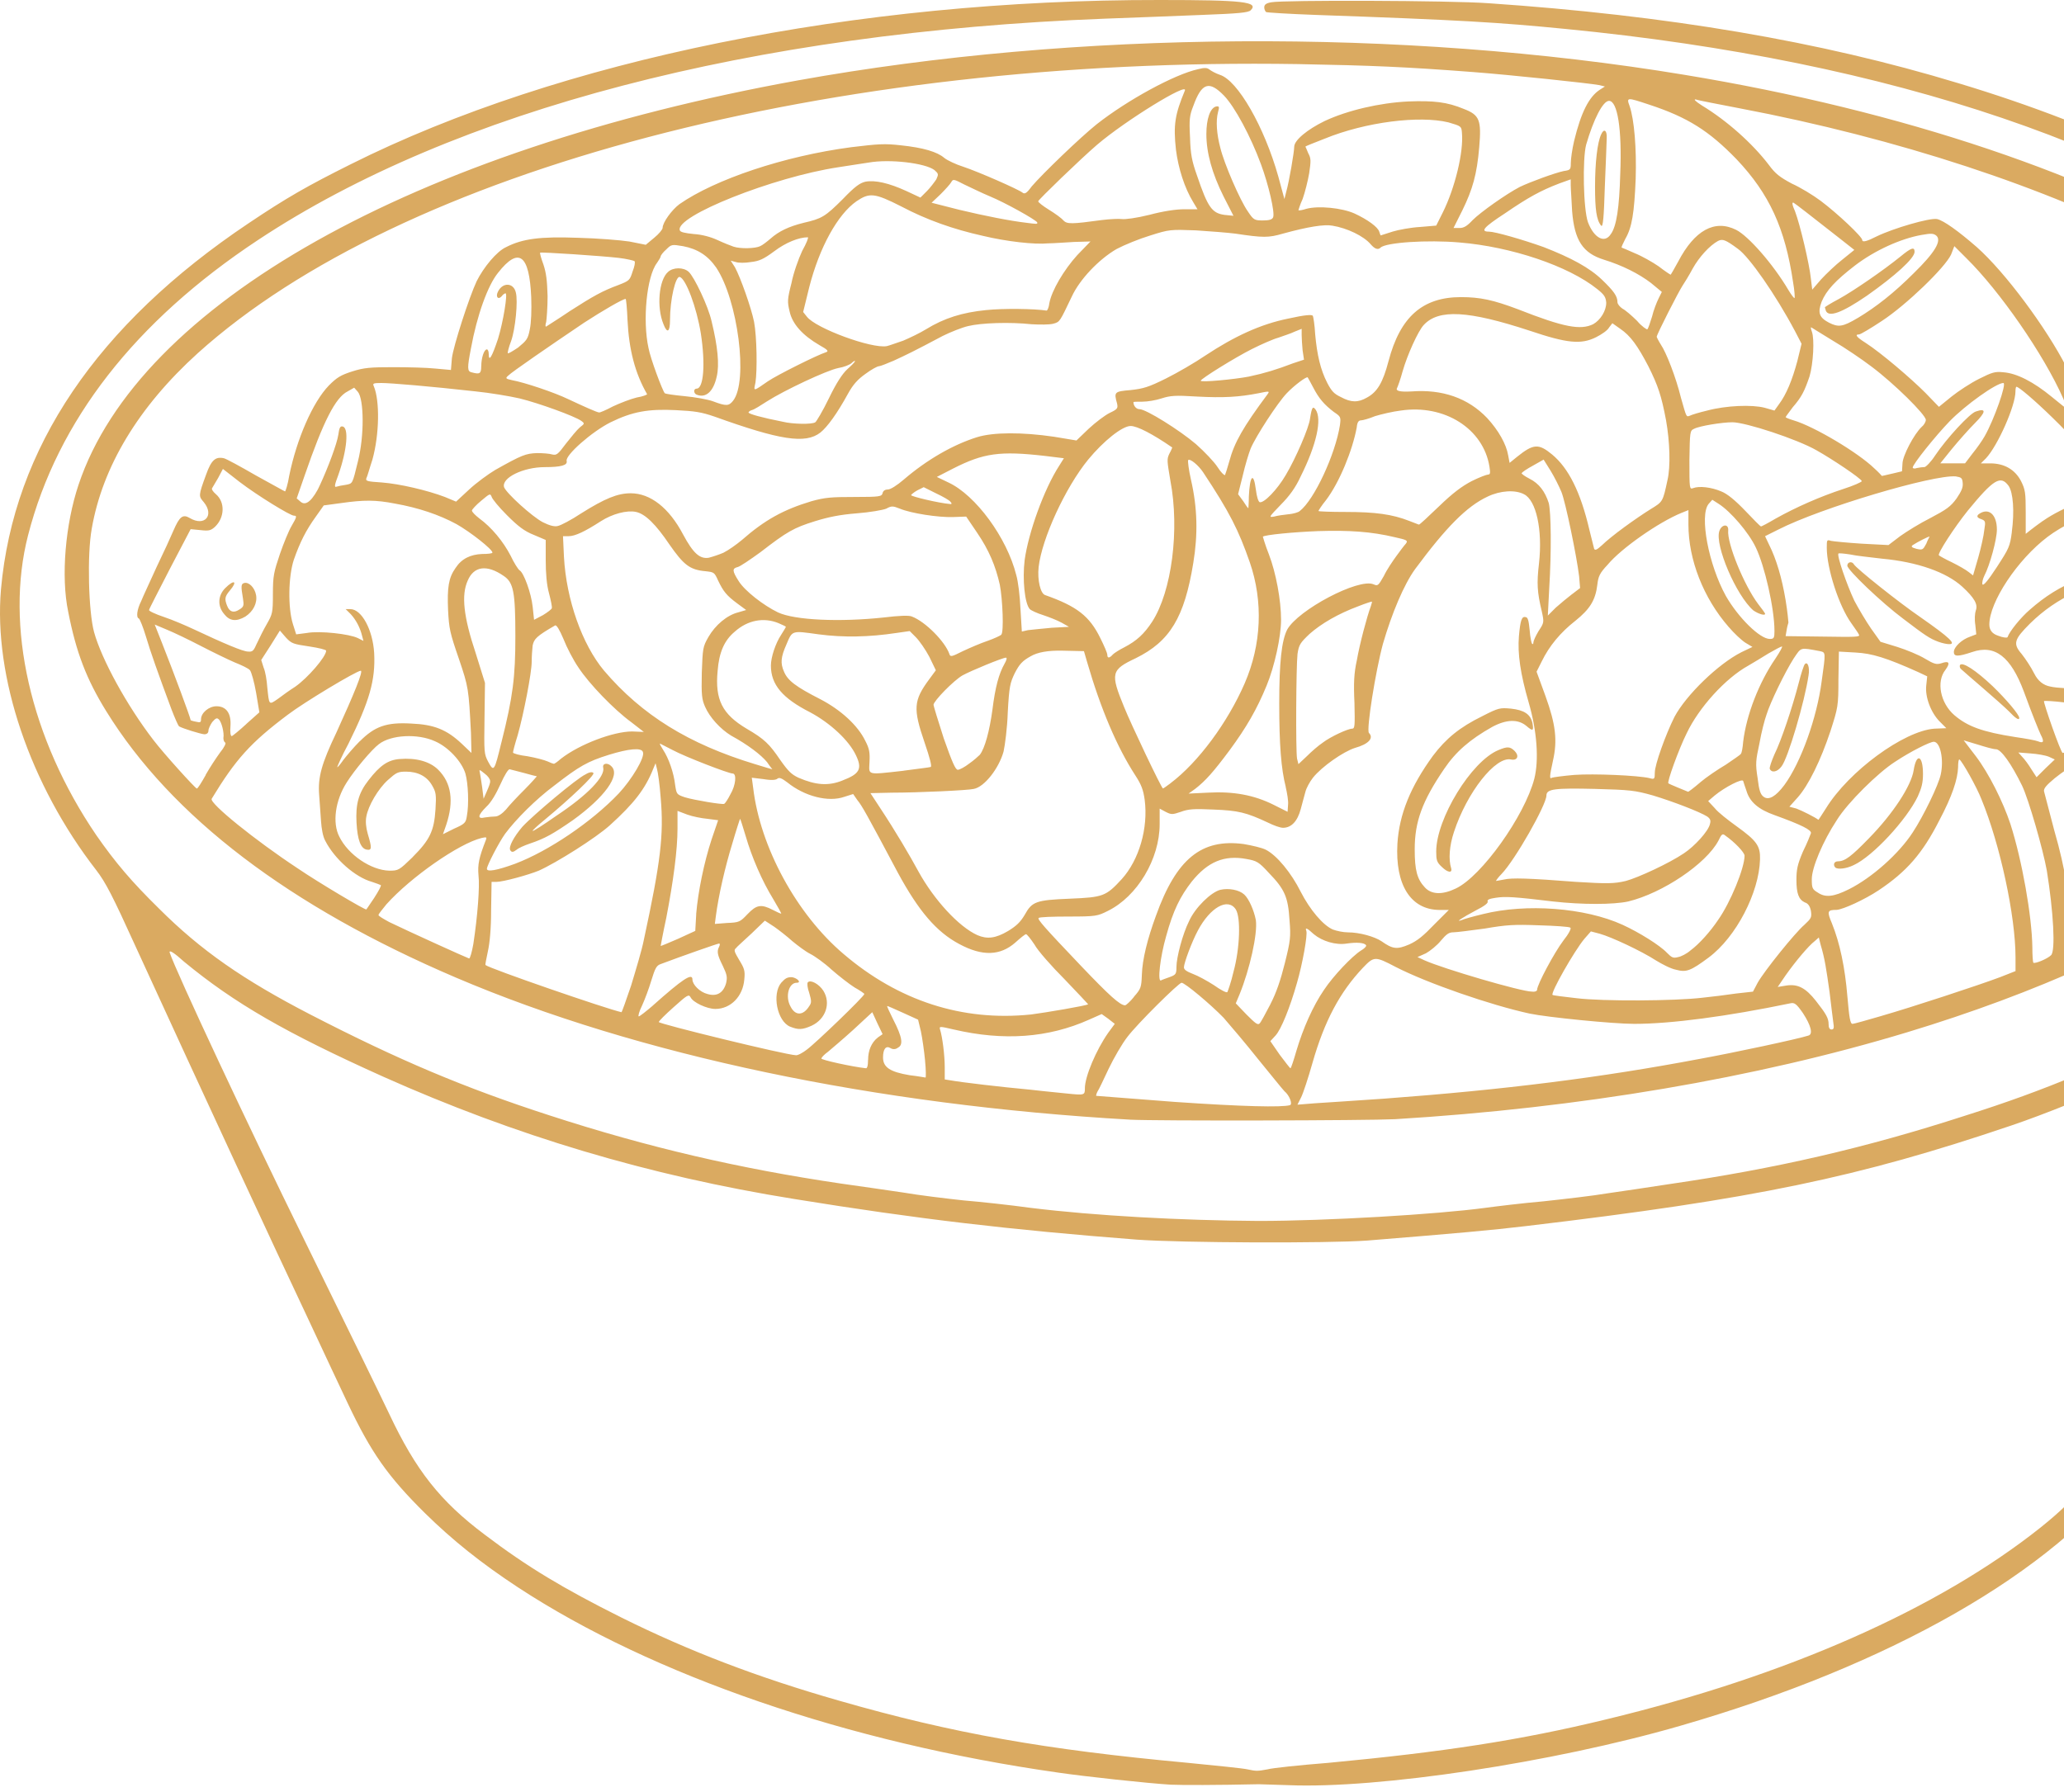 <svg width="296" height="257" viewBox="0 0 296 257" fill="none" xmlns="http://www.w3.org/2000/svg">
<path d="M168.045 256.007C164.63 255.807 155.382 254.801 151.763 254.265C121.612 249.979 93.538 240.328 74.245 227.666C68.952 224.182 64.866 220.899 60.979 217.08C55.55 211.719 53.206 208.304 49.922 201.401C49.051 199.592 46.371 193.832 43.89 188.539C39.668 179.627 29.35 157.386 19.436 135.743C16.152 128.509 15.149 126.564 13.807 124.822C4.292 112.563 -0.933 97.084 0.138 84.553C1.947 64.253 13.939 46.565 35.649 32.025C41.142 28.337 44.09 26.664 50.253 23.584C80.2 8.577 122.746 -0.068 166.363 0C178.291 0 180.567 0.268 179.361 1.474C179.026 1.81 177.687 1.942 172.259 2.146C168.64 2.281 162.344 2.549 158.39 2.681C107.871 4.622 65.193 15.747 36.987 34.437C19.368 46.093 8.243 60.366 4.025 76.779C0.673 89.778 4.36 105.924 13.807 119.793C16.555 123.747 18.9 126.491 22.787 130.31C28.819 136.342 34.914 140.56 44.493 145.517C57.224 152.084 66.603 156.035 78.799 159.99C93.003 164.611 106.069 167.627 120.605 169.772C123.086 170.108 127.105 170.711 129.449 171.047C131.794 171.45 135.681 171.917 138.157 172.185C140.57 172.385 144.924 172.856 147.804 173.256C157.052 174.394 169.379 175.065 180.499 175.133C190.214 175.133 206.025 174.194 212.995 173.256C214.469 173.056 218.288 172.584 221.372 172.317C224.456 171.981 228.542 171.514 230.483 171.178C232.361 170.911 236.447 170.308 239.463 169.84C254.67 167.627 267.469 164.679 281.742 160.058C293.601 156.307 302.11 152.688 315.24 145.989C321.739 142.705 323.948 141.431 327.835 138.755C333.127 135.004 335.672 132.927 339.694 128.705C348.339 119.725 354.702 108.069 356.915 97.012C357.786 92.857 357.985 90.177 357.854 85.084C357.718 80.462 357.586 79.655 356.847 76.843C354.634 68.335 350.348 59.958 344.316 52.52C341.835 49.436 336.143 43.744 332.724 40.928C308.673 21.431 271.351 8.7 224.451 4.146C214.868 3.207 209.512 2.872 188.609 2.137C184.858 2.001 181.706 1.801 181.574 1.733C181.438 1.598 181.307 1.33 181.307 1.062C181.307 0.659 181.574 0.459 182.313 0.327C183.923 -0.008 207.974 0.06 213.467 0.463C239.06 2.205 260.97 5.892 280.803 11.92C301.974 18.283 319.53 26.927 332.996 37.717C337.082 40.932 344.053 47.767 346.729 51.182C354.702 61.164 359.323 71.886 360.598 83.478C362.004 96.277 357.183 111.017 347.468 124.215C345.59 126.695 344.855 128.101 341.908 134.465C332.996 153.962 320.936 180.027 318.392 185.451C316.782 188.735 314.437 193.828 313.099 196.708C309.412 204.613 307.874 207.493 305.729 210.441C294.472 225.516 271.156 238.85 240.941 247.558C222.65 252.851 197.593 256.602 184.794 256.066C182.649 255.998 180.708 255.931 180.508 255.931C174.612 256.066 169.319 256.066 168.045 255.999V256.007ZM181.778 253.798C182.449 253.598 186.4 253.195 190.554 252.859C206.904 251.317 217.957 249.644 230.352 246.628C256.212 240.396 277.923 230.818 292.663 219.089C298.758 214.2 301.171 210.849 306.396 199.928C308.273 195.841 313.965 184.181 318.991 174.067C326.428 158.923 331.789 147.467 336.211 137.217C336.814 135.811 337.082 135.675 332.996 139.027C329.98 141.439 326.161 144.12 322.41 146.261C315.108 150.615 298.087 158.189 288.372 161.468C266.394 168.906 251.654 171.985 218.827 175.872C213.734 176.475 209.244 176.879 196.046 177.949C190.486 178.353 169.447 178.285 163.016 177.813C144.86 176.407 131.658 174.865 113.902 171.985C92.999 168.634 73.837 162.874 54.943 154.434C40.938 148.134 33.636 143.916 26.402 137.952C24.996 136.678 24.257 136.21 24.325 136.614C25.264 139.426 35.514 161.336 43.623 177.818C49.115 189.006 54.612 200.263 55.818 202.807C59.637 210.912 63.12 215.338 69.551 220.16C75.647 224.781 80.808 227.865 89.117 232.02C98.831 236.845 108.614 240.596 120.338 243.947C136.62 248.637 149.954 250.982 170.322 252.859C174.476 253.263 178.363 253.662 178.898 253.798C180.172 254.066 180.304 254.066 181.778 253.798ZM162.013 160.601C125.567 158.524 91.461 151.354 65.397 140.233C41.545 130.047 24.592 117.185 15.213 101.977C12.401 97.419 10.927 93.601 9.785 87.773C8.714 82.68 9.381 75.178 11.258 69.55C19.903 43.621 59.229 21.511 114.438 11.529C154.235 4.359 201.004 4.023 241.536 10.726C272.826 15.883 300.428 25.198 319.793 37.058C330.647 43.757 339.291 51.599 344.584 59.635C352.625 71.695 353.695 86.167 347.464 98.494C337.146 119.13 310.682 136.818 273.497 148.075C251.79 154.642 226.597 158.928 200.065 160.538C196.11 160.737 165.828 160.805 162.009 160.606L162.013 160.601ZM184.998 158.524C185.401 158.388 184.93 157.118 184.195 156.515C183.927 156.247 182.318 154.238 180.508 152.025C178.698 149.748 176.422 147.068 175.483 145.993C173.605 144.052 169.922 140.968 169.451 140.968C169.047 140.968 163.088 146.864 161.677 148.741C160.938 149.68 159.736 151.757 158.997 153.299C158.262 154.841 157.591 156.315 157.387 156.583C157.251 156.851 157.188 157.118 157.188 157.186C157.256 157.186 162.281 157.59 168.444 158.057C178.159 158.728 183.855 158.86 184.994 158.524H184.998ZM198.595 157.585C215.748 156.311 229.617 154.569 243.754 151.889C248.579 151.018 257.958 149.009 259.364 148.538C260.035 148.338 259.7 147.064 258.561 145.322C257.623 143.984 257.355 143.78 256.752 143.916C247.708 145.793 239.667 146.864 234.374 146.864C231.358 146.864 221.911 145.925 219.367 145.39C213.807 144.184 204.695 141.036 200.137 138.691C197.189 137.149 197.053 137.149 195.448 138.827C192.164 142.31 189.955 146.397 188.214 152.497C187.61 154.642 186.875 156.851 186.604 157.386L186.068 158.456L188.549 158.257C189.955 158.189 194.445 157.853 198.599 157.585H198.595ZM155.582 156.111C155.582 154.438 157.192 150.619 158.933 148.138L159.872 146.864L158.933 146.129L157.995 145.458L156.185 146.261C150.357 148.873 143.926 149.345 136.756 147.667C134.746 147.2 134.678 147.2 134.814 147.667C135.15 148.737 135.486 151.354 135.486 153.095V154.837L136.356 154.973C137.83 155.241 143.459 155.912 147.813 156.311C150.089 156.579 152.371 156.778 152.906 156.846C155.518 157.114 155.586 157.114 155.586 156.111H155.582ZM132.669 152.157C132.533 150.751 132.266 148.873 132.066 147.934L131.663 146.261L129.449 145.254C128.243 144.719 127.236 144.247 127.236 144.315C127.168 144.315 127.572 145.186 128.107 146.256C129.381 148.737 129.581 149.876 128.778 150.275C128.443 150.543 128.039 150.543 127.708 150.343C127.037 149.939 126.637 150.479 126.637 151.685C126.637 153.091 127.644 153.762 130.456 154.23C131.663 154.366 132.669 154.565 132.733 154.565C132.797 154.565 132.801 153.495 132.665 152.152L132.669 152.157ZM124.496 152.025C124.496 150.687 124.964 149.544 125.902 148.809L126.574 148.342L125.835 146.8L125.095 145.19L122.347 147.735C120.873 149.073 119.199 150.483 118.728 150.882C118.261 151.218 117.857 151.617 117.789 151.821C117.653 152.021 122.279 153.027 124.152 153.227C124.352 153.295 124.488 152.892 124.488 152.021L124.496 152.025ZM185.932 150.683C186.871 147.535 188.277 144.32 189.887 141.975C191.225 139.965 193.906 137.149 195.18 136.346C195.647 136.079 195.983 135.743 195.919 135.607C195.719 135.204 194.513 135.14 193.171 135.34C191.561 135.607 189.62 135.004 188.413 134.002C187.406 133.063 187.139 132.995 187.343 133.534C187.542 134.07 186.807 138.224 186.005 140.972C184.998 144.523 183.728 147.671 182.921 148.542L182.182 149.345L183.52 151.286C184.323 152.356 184.994 153.227 185.062 153.227C185.13 153.295 185.529 152.089 185.932 150.683ZM115.716 150.551C116.923 149.68 123.957 142.913 123.957 142.578C123.957 142.51 123.286 142.043 122.551 141.639C121.812 141.172 120.338 140.029 119.267 139.095C118.261 138.156 116.855 137.153 116.184 136.818C115.512 136.482 114.374 135.611 113.639 135.008C112.9 134.337 111.698 133.398 111.027 132.931L109.689 132.06L107.811 133.87C106.741 134.877 105.666 135.811 105.534 136.015C105.199 136.283 105.335 136.55 106.002 137.689C106.741 138.895 106.872 139.231 106.741 140.501C106.541 142.913 104.799 144.723 102.586 144.723C101.38 144.723 99.371 143.784 99.035 143.049C98.767 142.582 98.568 142.714 96.622 144.455C95.416 145.526 94.477 146.465 94.477 146.601C94.477 146.868 112.569 151.29 114.106 151.358C114.374 151.426 115.113 151.023 115.716 150.555V150.551ZM113.308 147.267C111.43 146.465 110.695 142.578 112.033 140.968C112.637 140.297 112.904 140.165 113.575 140.165C114.378 140.301 114.981 140.968 114.247 140.968C113.108 140.968 112.573 142.977 113.376 144.383C114.047 145.721 115.185 145.721 116.056 144.315C116.392 143.848 116.392 143.58 116.056 142.438C115.788 141.699 115.721 141.032 115.856 140.896C116.26 140.492 117.466 141.163 118.07 142.102C119.208 143.912 118.405 146.189 116.396 147.127C115.058 147.73 114.455 147.73 113.312 147.263L113.308 147.267ZM262.915 146.664C262.847 146.061 262.58 144.12 262.38 142.31C261.913 139.027 261.709 137.553 261.106 135.544L260.838 134.473L260.235 135.008C259.364 135.679 257.555 137.82 256.081 139.898L254.942 141.571L256.149 141.372C257.822 141.104 258.961 141.707 260.435 143.585C261.909 145.462 262.244 146.065 262.244 146.936C262.244 147.403 262.38 147.671 262.648 147.671C262.983 147.671 263.051 147.471 262.915 146.664ZM182.182 144.052C183.052 142.378 183.656 140.569 184.259 138.156C185.062 134.94 185.13 134.405 184.93 131.992C184.73 128.709 184.259 127.57 181.982 125.226C180.508 123.616 180.24 123.484 178.766 123.216C175.551 122.613 173.206 123.62 170.929 126.432C169.256 128.577 168.249 130.586 167.242 134.269C166.371 137.285 165.968 140.904 166.503 140.632C166.571 140.564 167.174 140.365 167.709 140.165C168.648 139.83 168.716 139.698 168.716 138.691C168.716 137.353 169.587 134.002 170.526 132.124C171.396 130.183 173.673 127.97 175.016 127.634C176.222 127.367 177.696 127.634 178.431 128.305C179.102 128.908 179.837 130.582 180.104 131.992C180.372 133.934 179.234 139.027 177.76 142.646L177.224 143.92L178.766 145.53C180.041 146.804 180.376 147.072 180.644 146.804C180.844 146.605 181.515 145.33 182.186 144.056L182.182 144.052ZM269.818 145.726C274.24 144.451 283.619 141.372 286.835 140.165L289.048 139.294V137.353C289.048 131.389 286.835 121.139 284.159 114.64C283.487 112.899 281.41 109.211 281.011 108.944C280.875 108.876 280.811 109.411 280.811 110.082C280.743 111.824 279.941 114.237 278.131 117.652C275.718 122.409 273.441 125.022 269.423 127.702C267.414 129.04 264.33 130.45 263.391 130.514C262.053 130.514 261.985 130.714 262.72 132.455C263.858 135.267 264.598 138.819 264.933 142.909C265.201 145.993 265.337 146.864 265.672 146.864C265.872 146.864 267.749 146.329 269.827 145.726H269.818ZM93.606 144.252C97.892 140.433 99.303 139.494 99.303 140.501C99.303 141.236 100.373 142.31 101.448 142.578C102.786 142.981 103.725 142.442 104.128 141.036C104.328 140.165 104.264 139.83 103.661 138.555C102.858 136.945 102.79 136.478 103.126 135.807C103.262 135.539 103.262 135.34 103.126 135.34C102.926 135.34 97.765 137.149 94.749 138.288C94.146 138.487 93.946 138.891 93.411 140.632C93.076 141.771 92.472 143.381 92.073 144.252C91.669 145.054 91.47 145.793 91.606 145.793C91.742 145.793 92.676 145.054 93.615 144.252H93.606ZM147.813 145.526C149.89 145.258 155.854 144.252 156.053 144.052C156.053 144.052 154.579 142.442 152.702 140.501C150.824 138.623 148.815 136.346 148.348 135.476C147.813 134.673 147.277 134.002 147.141 134.002C147.006 134.002 146.339 134.537 145.6 135.208C143.454 137.085 140.91 137.217 137.558 135.408C134.275 133.666 131.73 130.65 128.782 125.221C124.293 116.781 123.621 115.575 122.955 114.768L122.351 113.897L121.077 114.3C118.8 115.103 115.381 114.232 112.904 112.223C112.101 111.62 111.766 111.488 111.498 111.688C111.299 111.888 110.627 111.955 109.489 111.756L107.815 111.556L108.015 113.03C109.022 121.539 114.247 131.122 120.945 136.814C128.85 143.58 138.03 146.528 147.813 145.522V145.526ZM90.527 141.304C91.198 139.09 92.069 136.21 92.336 134.804C94.749 123.616 95.216 119.729 94.749 114.436C94.613 112.559 94.346 110.685 94.214 110.282L94.014 109.479L93.679 110.282C92.54 113.162 90.93 115.239 87.447 118.391C85.438 120.2 79.81 123.752 77.265 124.89C75.791 125.493 72.172 126.5 71.169 126.5H70.498L70.43 130.586C70.43 133.267 70.231 135.276 69.963 136.482C69.763 137.489 69.56 138.36 69.628 138.424C70.095 138.891 86.98 144.723 89.125 145.19C89.193 145.19 89.796 143.449 90.531 141.304H90.527ZM162.616 142.977C163.623 141.839 163.687 141.639 163.755 139.83C163.823 137.616 164.557 134.673 165.764 131.389C168.712 123.148 172.331 120.268 178.359 121.071C179.565 121.271 180.971 121.607 181.506 121.874C183.116 122.677 185.193 125.226 186.531 127.906C187.869 130.518 189.747 132.732 191.153 133.335C191.688 133.534 192.627 133.738 193.298 133.738C194.972 133.738 197.117 134.341 198.124 135.013C199.734 136.151 200.337 136.219 202.078 135.48C203.285 134.945 204.156 134.206 205.697 132.6L207.775 130.523H206.369C202.282 130.455 200.069 126.904 200.405 121.008C200.672 116.785 202.282 112.835 205.498 108.413C207.375 105.932 209.317 104.326 212.6 102.716C214.945 101.51 215.145 101.51 216.687 101.646C218.564 101.846 219.499 102.449 219.77 103.723C219.97 104.862 219.838 104.93 218.9 104.127C217.693 103.12 216.02 103.188 214.01 104.263C210.795 106.072 208.786 107.814 207.108 110.295C203.96 114.916 202.885 117.864 202.885 121.819C202.885 124.835 203.221 126.105 204.359 127.311C205.298 128.318 206.84 128.382 208.781 127.447C212.468 125.706 218.632 117.061 220.038 111.701C220.709 109.02 220.442 104.934 219.235 100.78C218.029 96.625 217.625 93.745 217.829 91.264C218.029 88.988 218.233 88.384 218.768 88.516C219.104 88.516 219.235 88.983 219.371 90.394C219.439 91.4 219.639 92.271 219.707 92.335C219.843 92.471 219.906 92.335 219.906 92.135C219.906 91.936 220.242 91.197 220.645 90.525C221.448 89.319 221.448 89.251 221.113 87.713C220.442 84.901 220.374 83.695 220.709 80.811C221.244 75.985 220.306 71.767 218.564 70.896C217.29 70.225 215.149 70.361 213.339 71.232C210.323 72.638 207.375 75.654 202.953 81.618C201.343 83.831 199.602 87.981 198.332 92.339C197.261 96.294 195.919 104.734 196.323 105.138C197.057 105.877 196.255 106.748 194.313 107.283C192.64 107.818 189.556 109.963 188.281 111.569C187.814 112.172 187.343 113.043 187.211 113.578C187.075 114.113 186.744 115.252 186.54 116.059C186.073 117.8 185.202 118.739 183.995 118.739C183.592 118.739 182.657 118.404 181.85 118C178.703 116.526 177.564 116.259 174.013 116.123C171.201 115.987 170.394 116.055 169.324 116.458C168.117 116.862 167.985 116.862 167.178 116.458L166.308 115.991V118.204C166.308 123.229 163.092 128.59 158.87 130.667C157.396 131.402 157.196 131.47 153.241 131.47C150.965 131.47 149.087 131.538 148.955 131.67C148.756 131.869 149.694 132.944 154.987 138.504C159.074 142.79 160.616 144.201 161.35 144.201C161.486 144.201 162.09 143.665 162.625 142.994L162.616 142.977ZM206.772 124.351C206.037 123.679 205.969 123.344 205.969 122.137C205.969 117.448 210.994 109.207 214.881 107.597C216.156 107.062 216.555 107.062 217.226 107.733C217.897 108.404 217.63 109.139 216.691 108.94C214.478 108.472 210.391 113.629 208.518 119.325C207.847 121.335 207.715 123.28 208.114 124.55C208.314 125.285 207.579 125.153 206.776 124.351H206.772ZM244.157 143.113C245.495 142.977 247.64 142.71 248.983 142.51L251.395 142.242L252.066 140.968C253.005 139.294 257.427 133.798 258.765 132.659C259.772 131.72 259.836 131.589 259.704 130.65C259.568 129.979 259.3 129.58 258.833 129.444C257.962 129.04 257.627 128.169 257.627 126.228C257.627 124.754 257.763 124.015 258.566 122.142C259.169 120.935 259.636 119.729 259.704 119.529C259.84 119.062 258.366 118.323 254.479 116.917C252.202 116.114 250.928 115.039 250.461 113.434C250.261 112.898 250.057 112.227 249.994 112.028C249.858 111.624 247.381 112.899 245.907 114.105L244.968 114.908L245.907 115.914C246.374 116.518 247.848 117.656 249.055 118.527C251.935 120.604 252.47 121.339 252.406 123.284C252.27 128.042 248.991 134.405 245.036 137.353C242.424 139.294 241.821 139.498 240.347 139.095C239.608 138.959 238.338 138.292 237.467 137.757C235.39 136.414 231.104 134.405 229.426 133.938L228.151 133.602L227.213 134.673C225.807 136.346 222.323 142.446 222.655 142.714C222.723 142.782 224.265 142.981 226.07 143.181C229.889 143.648 240.207 143.585 244.161 143.113H244.157ZM176.889 139.426C177.828 136.011 177.959 131.589 177.224 130.446C176.086 128.705 173.537 130.179 171.796 133.462C170.925 135.072 169.787 138.152 169.787 138.755C169.787 139.09 170.19 139.358 171.061 139.694C171.8 139.961 173.138 140.7 174.077 141.304C175.016 141.975 175.886 142.442 176.018 142.31C176.086 142.174 176.553 140.904 176.889 139.43V139.426ZM220.437 141.975C220.437 141.24 222.918 136.614 224.188 134.94C224.991 133.934 225.395 133.131 225.195 133.063C225.059 132.927 223.05 132.795 220.705 132.727C217.154 132.591 216.015 132.659 212.931 133.194C210.922 133.462 208.913 133.73 208.442 133.73C207.77 133.73 207.435 133.997 206.632 134.936C206.097 135.607 205.09 136.41 204.487 136.746L203.28 137.281L204.287 137.748C206.968 138.955 218.156 142.238 219.698 142.238C220.102 142.306 220.437 142.17 220.437 141.97V141.975ZM294.141 137.018C294.812 136.414 294.477 130.718 293.538 124.89C293.003 121.874 290.925 114.64 289.987 112.695C288.445 109.547 286.971 107.47 286.236 107.47C285.832 107.47 284.694 107.134 283.623 106.799L281.614 106.195L283.356 108.472C285.233 110.953 287.243 114.971 288.313 118.187C289.987 123.412 291.397 131.385 291.461 135.875C291.461 137.013 291.529 137.952 291.597 138.088C291.796 138.288 293.606 137.553 294.141 137.018ZM67.882 135.408C68.485 131.453 68.82 127.167 68.621 125.557C68.485 124.015 68.689 123.013 69.691 120.464C69.827 120.06 69.759 120.06 69.088 120.196C65.805 120.999 58.906 125.825 55.419 129.711C54.816 130.45 54.28 131.117 54.28 131.253C54.28 131.389 54.951 131.788 55.822 132.26C58.571 133.598 67.011 137.421 67.278 137.485C67.415 137.485 67.682 136.546 67.882 135.408ZM242.415 136.346C243.69 135.408 245.295 133.598 246.37 131.992C248.18 129.448 250.189 124.487 250.189 122.745C250.189 122.278 248.783 120.804 247.441 119.865C247.037 119.529 246.905 119.597 246.434 120.6C244.692 123.883 238.461 128.106 233.504 129.308C231.358 129.775 226.869 129.775 222.718 129.308C217.158 128.637 215.884 128.569 214.546 128.773C213.607 128.908 213.271 129.04 213.339 129.308C213.475 129.507 212.872 129.979 211.666 130.582C209.656 131.653 208.65 132.324 209.588 131.988C209.856 131.852 211.262 131.453 212.672 131.117C218.836 129.575 227.276 130.179 232.705 132.659C235.05 133.73 238.066 135.607 239.068 136.678C239.739 137.349 239.939 137.481 240.678 137.281C241.082 137.213 241.884 136.814 242.42 136.342L242.415 136.346ZM300.704 134.269L304.523 132.392L306.264 129.779C309.076 125.493 313.167 117.788 313.167 116.849C313.167 116.649 312.428 117.049 311.625 117.72C310.754 118.323 308.609 119.729 306.867 120.804C300.568 124.69 300.504 124.758 297.556 128.845L296.549 130.251V133.199C296.549 134.809 296.617 136.147 296.685 136.147C296.821 136.147 298.627 135.276 300.704 134.269ZM99.838 131.122C100.106 127.906 100.976 123.684 102.051 120.4L102.99 117.652L101.448 117.452C100.645 117.384 99.303 117.117 98.568 116.849L97.162 116.314V118.858C97.162 121.942 96.559 126.428 95.552 131.657C95.085 133.802 94.749 135.675 94.749 135.675C94.749 135.743 95.82 135.272 97.23 134.669L99.71 133.53L99.847 131.117L99.838 131.122ZM144.593 133.53C145.799 132.791 146.334 132.256 146.938 131.253C148.008 129.312 148.548 129.108 153.437 128.908C158.194 128.709 158.598 128.573 160.875 126.096C163.355 123.348 164.693 118.794 164.158 114.708C163.959 113.302 163.691 112.563 162.82 111.225C160.208 107.206 157.863 101.71 155.917 95.011L155.45 93.401L152.366 93.333C150.31 93.288 148.791 93.555 147.808 94.136C146.602 94.807 146.198 95.274 145.532 96.549C144.86 97.955 144.729 98.426 144.525 102.177C144.457 104.39 144.121 106.935 143.922 107.805C143.251 110.218 141.173 112.899 139.636 113.166C138.833 113.366 131.662 113.701 127.912 113.701L124.828 113.769L126.234 115.914C128.447 119.266 130.456 122.681 131.726 125.026C133.939 129.044 137.486 132.931 140.167 134.138C141.573 134.741 142.779 134.605 144.589 133.534L144.593 133.53ZM107.208 131.122C108.482 129.783 109.149 129.648 110.827 130.518C111.362 130.786 111.897 131.054 112.033 131.054C112.101 131.054 111.566 130.115 110.895 128.976C109.285 126.364 107.811 122.945 106.94 119.933C106.537 118.595 106.201 117.52 106.137 117.452C106.137 117.384 105.602 118.994 104.999 121.071C103.992 124.355 103.058 128.373 102.654 131.457L102.518 132.528L104.26 132.392C106.002 132.324 106.137 132.256 107.208 131.117V131.122ZM53.677 128.773C54.28 127.834 54.684 127.099 54.616 126.963C54.48 126.895 53.945 126.695 53.342 126.496C50.929 125.825 47.981 123.212 46.643 120.6C46.307 119.997 46.108 118.858 46.039 117.788C45.972 116.717 45.84 115.039 45.772 114.037C45.572 111.492 46.108 109.547 48.253 105.057C50.733 99.628 52.139 96.213 51.736 96.213C51.133 96.213 43.563 100.771 41.282 102.513C35.921 106.531 33.776 108.944 30.361 114.572C29.957 115.175 36.592 120.536 42.688 124.554C45.636 126.564 52.403 130.586 52.539 130.45C52.607 130.382 53.074 129.648 53.677 128.777V128.773ZM313.099 127.77C320.736 123.28 328.845 117.049 334.07 111.556C336.95 108.54 341.037 103.447 341.037 102.848C341.037 102.581 340.633 101.442 340.234 100.304C338.96 97.088 334.873 92.399 331.526 90.321C331.19 90.122 330.787 89.986 330.723 90.054C330.723 90.122 329.716 91.396 328.646 92.866C326.637 95.546 322.75 99.297 320.673 100.639C319.666 101.243 319.602 101.374 319.602 102.449C319.602 104.123 319.135 106.268 317.793 111.093C315.784 118.395 314.242 122.014 311.294 126.504C310.287 128.046 309.416 129.452 309.284 129.652C309.017 130.055 309.82 129.72 313.103 127.774L313.099 127.77ZM265.128 127.57C268.48 125.897 272.362 122.414 274.308 119.398C275.85 117.053 277.995 112.631 278.326 111.089C278.794 108.944 278.258 106.399 277.32 106.399C276.784 106.399 273.968 107.805 271.759 109.279C269.347 110.821 264.993 115.107 263.451 117.588C261.373 120.736 259.831 124.491 259.831 126.096C259.831 127.371 259.899 127.57 260.702 128.038C261.773 128.777 262.979 128.641 265.124 127.57H265.128ZM263.183 124.419C262.847 124.015 263.047 123.548 263.586 123.548C264.593 123.548 265.528 122.813 268.008 120.264C271.492 116.713 274.104 112.695 274.44 110.481C274.843 107.937 275.778 108.336 275.778 111.017C275.778 112.291 275.578 113.026 275.039 114.232C273.429 117.584 268.607 122.809 265.859 124.083C264.789 124.618 263.514 124.754 263.179 124.419H263.183ZM297.96 124.954C299.837 122.074 300.173 121.806 308.881 116.781C311.026 115.575 314.31 112.559 315.044 111.153C315.983 109.275 316.718 106.127 316.518 104.586C316.115 101.37 314.373 98.622 312.7 98.622C311.897 98.622 310.69 99.76 309.552 101.638C308.482 103.447 306.137 105.924 304.794 106.731C304.123 107.066 302.518 107.801 301.107 108.273C298.023 109.279 296.885 109.883 294.676 111.624C293.47 112.631 293.066 113.098 293.134 113.502C293.202 113.769 293.873 116.314 294.608 119.13C295.411 121.878 296.082 124.894 296.15 125.765C296.286 126.636 296.418 127.239 296.554 127.103C296.622 126.967 297.293 126.033 297.96 124.958V124.954ZM233.168 126.364C234.91 125.897 239.4 123.82 241.477 122.409C243.019 121.403 245.028 119.194 245.228 118.187C245.363 117.72 245.295 117.448 244.824 117.117C243.754 116.445 239.935 114.971 237.05 114.101C234.438 113.366 233.767 113.298 228.742 113.162C222.982 113.026 221.775 113.162 221.775 114.101C221.775 115.439 217.285 123.348 215.344 125.357C214.877 125.825 214.541 126.296 214.541 126.364C214.541 126.364 215.009 126.296 215.68 126.164C216.75 125.897 219.231 125.965 226.066 126.5C230.42 126.768 231.494 126.768 233.168 126.364ZM59.169 122.945C61.65 120.464 62.253 119.194 62.453 116.11C62.589 113.965 62.521 113.629 61.986 112.695C61.247 111.357 59.909 110.685 58.235 110.685C57.029 110.685 56.829 110.821 55.623 111.892C54.217 113.166 52.81 115.579 52.539 117.117C52.403 117.788 52.471 118.659 52.738 119.597C53.342 121.606 53.342 122.01 52.602 121.874C51.732 121.738 51.264 120.468 51.128 117.987C50.992 115.375 51.396 113.765 52.87 111.892C54.48 109.815 55.618 109.012 57.292 108.876C59.637 108.676 61.646 109.211 62.852 110.418C64.73 112.295 65.129 114.908 63.991 118.323L63.523 119.661L65.133 118.858C66.675 118.187 66.807 117.987 66.943 117.117C67.278 115.375 67.143 112.359 66.743 110.953C66.208 109.211 64.263 107.134 62.389 106.331C59.909 105.193 56.09 105.393 54.348 106.735C53.342 107.47 50.865 110.418 49.727 112.227C48.053 114.84 47.65 118.055 48.656 120.001C49.931 122.613 53.214 124.826 55.827 124.89C57.164 124.89 57.233 124.822 59.178 122.949L59.169 122.945ZM73.909 123.883C78.667 122.074 84.831 117.919 88.717 113.833C90.595 111.824 92.536 108.608 92.2 107.869C92.001 107.198 90.123 107.402 87.311 108.273C84.295 109.211 83.089 109.883 79.474 112.695C76.862 114.636 73.982 117.52 72.44 119.597C71.569 120.804 69.827 124.155 69.827 124.622C69.827 125.09 71.165 124.89 73.914 123.883H73.909ZM73.174 121.942C72.907 121.475 73.71 120.001 74.916 118.591C76.458 116.917 82.753 111.624 83.96 111.085C84.495 110.749 84.966 110.681 85.098 110.885C85.366 111.153 81.747 114.572 78.195 117.52C77.125 118.391 76.318 119.13 76.386 119.194C76.454 119.262 77.928 118.323 79.737 117.049C84.295 114.033 86.84 111.352 86.504 110.082C86.368 109.479 87.175 109.343 87.71 109.946C88.985 111.221 86.704 114.368 82.15 117.652C79.338 119.593 78.195 120.264 75.987 121.003C75.184 121.271 74.313 121.674 74.109 121.874C73.574 122.278 73.37 122.278 73.17 121.942H73.174ZM261.845 115.978C265.128 110.617 273.034 104.857 277.388 104.522L279.129 104.454L278.19 103.515C276.916 102.241 276.045 99.964 276.249 98.29L276.385 97.016L275.111 96.413C270.489 94.336 268.476 93.732 266.131 93.601L263.718 93.465L263.65 97.419C263.65 101.306 263.582 101.506 262.512 104.857C261.106 109.08 259.364 112.631 257.822 114.372L256.616 115.715L257.623 115.982C258.362 116.25 260.371 117.257 260.77 117.592C260.77 117.66 261.237 116.921 261.841 115.982L261.845 115.978ZM71.029 117.117C71.433 117.117 72.036 116.713 72.571 116.11C73.039 115.507 74.245 114.232 75.252 113.23C76.258 112.223 76.993 111.352 76.993 111.352C76.925 111.352 76.123 111.153 75.184 110.885C74.245 110.617 73.306 110.418 73.106 110.35C72.907 110.282 72.367 111.153 71.769 112.495C71.165 113.833 70.43 115.107 69.759 115.711C68.485 116.985 68.421 117.52 69.56 117.253C70.027 117.185 70.698 117.117 71.034 117.117H71.029ZM184.395 112.894C183.724 110.282 183.456 106.799 183.456 100.903C183.456 95.007 183.792 91.923 184.594 90.317C186.136 87.505 194.844 82.879 196.989 83.818C197.593 84.086 197.661 84.018 198.463 82.612C198.867 81.741 199.738 80.466 200.273 79.732C200.808 78.997 201.411 78.19 201.611 77.99C201.947 77.523 201.811 77.455 200.001 77.051C196.65 76.249 193.434 76.044 189.08 76.18C185.529 76.316 181.375 76.716 181.107 76.983C181.107 76.983 181.443 78.19 181.978 79.528C182.984 82.14 183.719 86.095 183.719 88.907C183.719 91.32 182.781 95.606 181.642 98.354C180.236 101.769 178.762 104.318 176.349 107.601C174.005 110.749 172.866 112.023 171.392 113.162L170.453 113.833L173.265 113.697C176.885 113.497 179.833 114.033 182.645 115.439L184.654 116.445L184.722 115.439C184.79 114.903 184.586 113.765 184.386 112.894H184.395ZM104.731 113.969C105.534 112.631 105.67 110.953 105.067 110.953C104.464 110.953 98.232 108.54 96.491 107.601C95.62 107.134 94.749 106.731 94.681 106.663C94.545 106.663 94.749 106.998 95.085 107.534C95.888 108.74 96.627 110.817 96.826 112.627C97.026 113.901 97.026 113.965 98.232 114.368C99.57 114.772 103.593 115.439 103.861 115.307C103.997 115.239 104.396 114.636 104.731 113.969ZM255.881 112.627C258.294 109.343 260.571 102.912 261.242 97.751C261.845 93.465 261.845 93.597 260.974 93.397C258.094 92.862 258.362 92.794 257.223 94.467C255.949 96.477 253.872 100.767 253.337 102.508C253.069 103.243 252.597 105.053 252.33 106.595C251.795 109.075 251.727 109.543 252.062 111.62C252.262 113.362 252.466 113.965 252.933 114.3C253.668 114.835 254.675 114.232 255.881 112.627ZM253.804 110.282C253.736 110.082 254.071 109.143 254.475 108.205C255.414 106.327 257.019 101.57 257.958 97.955C258.294 96.617 258.693 95.41 258.829 95.274C259.232 94.807 259.564 95.742 259.364 96.884C258.829 100.571 256.416 108.812 255.477 109.951C254.874 110.753 254.071 110.889 253.804 110.286V110.282ZM70.29 112.023C70.29 111.756 69.955 111.284 69.487 110.953C68.748 110.35 68.685 110.35 68.816 110.817C68.884 111.085 69.016 112.091 69.152 112.962L69.352 114.572L69.819 113.502C70.086 112.898 70.354 112.227 70.286 112.028L70.29 112.023ZM243.821 112.227C244.692 111.492 246.366 110.35 247.509 109.683C248.579 108.948 249.586 108.277 249.654 108.141C249.79 108.005 249.921 107.27 249.989 106.399C250.457 102.513 252.266 97.891 254.611 94.472C255.282 93.465 255.681 92.73 255.55 92.73C255.418 92.73 254.543 93.197 253.608 93.737C252.67 94.34 251.395 95.075 250.728 95.478C247.445 97.288 243.626 101.51 241.884 105.193C240.746 107.47 239.004 112.295 239.272 112.363C239.272 112.431 241.753 113.434 242.084 113.57C242.084 113.638 242.887 113.034 243.826 112.232L243.821 112.227ZM29.49 111.153C30.093 110.082 31.032 108.672 31.567 107.937C32.17 107.202 32.438 106.599 32.306 106.531C32.107 106.395 32.039 106.127 32.039 105.86C32.175 105.121 31.771 103.515 31.368 103.18C31.1 102.912 30.9 103.044 30.429 103.583C30.161 103.987 29.894 104.522 29.894 104.789C29.894 105.125 29.694 105.325 29.29 105.325C28.687 105.257 26.274 104.522 25.671 104.186C25.535 104.05 25.068 102.98 24.601 101.773C22.66 96.549 21.585 93.533 20.914 91.256C20.51 89.918 20.043 88.775 19.907 88.712C19.503 88.576 19.639 87.437 20.243 86.231C20.51 85.56 21.517 83.419 22.456 81.342C23.462 79.264 24.533 76.92 24.869 76.117C25.739 74.108 26.206 73.704 27.213 74.307C29.358 75.582 30.764 73.904 29.223 72.03C28.483 71.16 28.42 71.16 29.558 68.076C30.297 65.999 30.896 65.463 32.102 65.731C32.438 65.799 34.515 66.937 36.724 68.212C38.937 69.418 40.81 70.488 40.879 70.488C40.946 70.488 41.282 69.482 41.482 68.212C42.552 62.987 44.833 57.694 47.178 55.281C48.316 54.143 48.852 53.807 50.529 53.272C52.207 52.737 53.142 52.669 56.425 52.669C58.571 52.669 61.251 52.737 62.457 52.868L64.67 53.068L64.806 51.395C65.006 49.653 67.287 42.619 68.358 40.337C69.364 38.328 71.237 36.051 72.58 35.448C74.925 34.242 77.469 33.906 82.898 34.11C85.646 34.178 88.993 34.446 90.268 34.645L92.612 35.113L93.819 34.106C94.49 33.571 95.025 32.9 95.025 32.7C95.025 31.897 96.363 30.088 97.438 29.285C102.531 25.734 112.445 22.382 122.092 21.112C125.979 20.645 126.85 20.577 129.195 20.844C132.41 21.18 134.419 21.783 135.426 22.654C135.83 22.989 137.1 23.593 138.174 23.928C140.387 24.667 146.012 27.144 146.615 27.615C146.95 27.883 147.218 27.751 147.953 26.744C149.495 24.935 154.919 19.71 157.264 17.833C161.686 14.35 168.453 10.662 171.804 9.928C172.811 9.66 173.142 9.728 173.478 9.995C173.745 10.195 174.349 10.531 174.952 10.735C177.496 11.537 181.315 18.172 183.329 25.339L184.199 28.554L184.467 27.484C184.87 26.078 185.605 21.787 185.605 21.052C185.605 20.114 187.483 18.572 189.959 17.365C193.243 15.823 197.865 14.753 201.951 14.553C205.57 14.417 207.511 14.621 209.924 15.624C212.201 16.495 212.468 17.234 212.137 21.116C211.806 24.999 211.198 27.148 209.724 30.16L208.45 32.704H209.321C209.924 32.704 210.391 32.437 211.198 31.566C212.337 30.427 216.024 27.815 217.965 26.808C219.507 26.073 222.99 24.799 224.265 24.532C225.203 24.395 225.271 24.332 225.271 23.393C225.271 22.79 225.471 21.384 225.739 20.245C226.745 16.091 227.884 13.882 229.426 12.876L230.161 12.408L229.358 12.209C227.952 11.941 216.559 10.735 211.203 10.331C201.556 9.596 196.866 9.392 186.145 9.193C119.013 8.122 57.572 24.336 28.36 50.664C19.852 58.37 14.691 66.946 13.153 75.858C12.482 79.545 12.686 87.718 13.489 90.665C14.559 94.552 18.178 101.183 21.997 106.145C23.471 108.086 28.029 113.111 28.229 113.111C28.364 113.111 28.9 112.24 29.503 111.17L29.49 111.153ZM167.845 112.359C171.864 109.343 176.086 103.583 178.499 98.023C180.912 92.462 181.179 86.299 179.238 80.67C177.628 76.049 176.358 73.5 172.539 67.74C171.868 66.733 170.662 65.731 170.394 65.999C170.326 66.134 170.462 67.337 170.798 68.811C171.736 72.897 171.804 76.648 171.133 80.738C169.859 88.576 167.782 91.995 162.892 94.408C159.341 96.082 159.205 96.553 161.219 101.442C162.157 103.787 166.579 113.098 166.779 113.098C166.847 113.098 167.314 112.763 167.85 112.363L167.845 112.359ZM120.809 111.955C123.29 111.017 123.689 110.282 122.751 108.336C121.744 106.191 119.064 103.715 116.184 102.173C112.229 100.164 110.555 98.218 110.555 95.474C110.555 94.268 111.226 92.258 112.029 91.052C112.365 90.517 112.7 89.982 112.7 89.914C112.7 89.846 112.233 89.646 111.63 89.378C109.485 88.508 107.208 88.975 105.398 90.585C103.856 91.859 103.122 93.601 102.918 96.213C102.514 100.367 103.589 102.445 107.072 104.522C109.616 105.996 110.356 106.735 111.897 109.012C113.036 110.622 113.507 111.089 114.51 111.556C116.991 112.627 118.796 112.763 120.809 111.96V111.955ZM225.798 111.153C228.546 110.953 234.91 111.221 236.583 111.62C237.254 111.82 237.318 111.756 237.318 110.817C237.318 109.679 238.86 105.388 240.13 102.844C241.804 99.696 246.43 95.206 249.777 93.533L251.319 92.798L250.312 92.195C249.777 91.859 248.702 90.857 247.899 89.918C244.28 85.763 242.139 80.271 242.139 75.246V73.169L241.133 73.572C237.849 74.915 232.488 78.665 230.547 81.01C229.409 82.217 229.209 82.684 229.073 83.89C228.805 86.103 228.003 87.374 225.925 89.047C223.78 90.721 222.175 92.666 221.1 94.875L220.361 96.349L221.635 99.832C223.109 103.919 223.377 106.195 222.706 109.143C222.238 111.289 222.17 111.824 222.57 111.556C222.769 111.488 224.18 111.289 225.785 111.153H225.798ZM293.805 108.54C293.338 108.341 292.132 108.137 291.193 108.073L289.451 107.937L289.987 108.54C290.322 108.876 290.925 109.679 291.325 110.35L292.064 111.488L293.338 110.214L294.676 108.94L293.805 108.536V108.54ZM129.585 110.549C131.527 110.282 133.336 110.082 133.472 110.014C133.672 109.946 133.336 108.676 132.601 106.531C130.928 101.642 130.991 100.499 133.272 97.419L134.211 96.145L133.272 94.204C132.737 93.197 131.866 91.927 131.331 91.392L130.46 90.521L128.583 90.789C124.628 91.392 120.945 91.46 117.394 90.988C113.507 90.453 113.643 90.385 112.773 92.462C111.97 94.272 111.902 95.143 112.437 96.349C112.972 97.623 114.111 98.494 117.662 100.304C120.61 101.846 123.022 104.055 124.093 106.268C124.696 107.406 124.764 108.009 124.696 109.284C124.628 111.225 124.161 111.161 129.585 110.558V110.549ZM71.9 106.531C73.574 99.896 73.909 97.084 73.909 91.256C73.909 84.893 73.642 83.55 72.236 82.612C69.823 80.938 67.95 81.206 67.075 83.283C66.136 85.36 66.472 88.44 68.213 93.669L69.551 97.955L69.483 103.048C69.415 107.937 69.415 108.141 70.018 109.279C70.821 110.753 70.889 110.685 71.896 106.531H71.9ZM110.024 109.343C109.153 108.273 107.212 106.799 104.863 105.524C103.321 104.586 101.779 102.912 101.112 101.37C100.645 100.3 100.577 99.696 100.645 96.481C100.781 92.998 100.781 92.798 101.584 91.388C102.591 89.646 104.264 88.24 105.87 87.837L107.008 87.501L105.734 86.562C104.192 85.424 103.725 84.82 102.986 83.278C102.45 82.072 102.382 82.072 101.176 81.936C98.899 81.737 98.028 80.998 96.015 78.118C94.074 75.237 92.532 73.695 91.189 73.428C89.915 73.16 87.838 73.695 86.164 74.766C83.888 76.24 82.477 76.911 81.543 76.911H80.74L80.876 79.859C81.211 86.023 83.488 92.454 86.636 96.209C92.064 102.572 98.763 106.726 108.278 109.611C109.616 110.014 110.691 110.35 110.759 110.35C110.827 110.418 110.423 109.946 110.02 109.343H110.024ZM138.969 109.547C139.64 109.08 140.307 108.477 140.511 108.273C141.25 107.334 141.917 104.789 142.32 101.841C142.724 98.558 143.259 96.617 144.062 95.206C144.329 94.739 144.465 94.336 144.261 94.336C143.794 94.336 139.236 96.213 138.03 96.88C136.756 97.615 133.876 100.567 133.876 101.102C133.876 101.238 134.547 103.447 135.35 105.928C136.556 109.343 137.023 110.418 137.359 110.418C137.626 110.418 138.366 110.014 138.969 109.547ZM51.6 106.331C53.745 104.186 55.419 103.583 58.97 103.787C62.253 103.923 64.063 104.658 66.204 106.667L67.61 108.005L67.542 105.125C67.206 98.762 67.206 98.626 65.8 94.472C64.526 90.784 64.394 90.186 64.258 87.505C64.122 84.29 64.326 82.883 65.329 81.473C66.2 80.135 67.474 79.532 69.148 79.464C69.95 79.464 70.622 79.396 70.622 79.264C70.622 78.797 67.474 76.316 65.46 75.178C62.98 73.84 60.032 72.833 56.617 72.23C53.868 71.695 52.195 71.695 48.911 72.162L46.43 72.498L45.292 74.108C43.886 76.049 43.015 77.79 42.144 80.271C41.342 82.684 41.273 87.174 42.008 89.519L42.476 90.993L44.018 90.793C45.827 90.457 50.113 90.929 51.32 91.528L52.122 91.931L51.923 91.192C51.655 90.054 51.052 88.915 50.313 88.108L49.574 87.373H50.245C51.855 87.373 53.46 90.321 53.66 93.673C53.86 97.56 52.989 100.576 49.973 106.671C49.034 108.413 48.363 109.955 48.363 110.023C48.363 110.159 48.767 109.687 49.234 109.016C49.701 108.413 50.708 107.206 51.579 106.336L51.6 106.331ZM80.477 108.808C83.157 106.731 87.982 104.921 90.659 104.921L92.332 104.989L90.522 103.583C88.042 101.773 84.491 98.091 82.953 95.746C82.214 94.675 81.279 92.866 80.808 91.659C80.273 90.385 79.801 89.582 79.601 89.718C76.921 91.26 76.585 91.659 76.386 92.598C76.318 93.201 76.25 94.208 76.25 94.943C76.25 96.485 75.112 102.381 74.241 105.461C73.837 106.735 73.57 107.805 73.57 107.941C73.57 108.077 74.508 108.345 75.647 108.477C76.785 108.676 78.059 109.012 78.527 109.216C78.93 109.415 79.33 109.551 79.397 109.551C79.466 109.619 79.933 109.284 80.468 108.812L80.477 108.808ZM189.688 106.531C190.826 105.66 193.307 104.522 193.91 104.522C194.313 104.522 194.313 104.055 194.245 100.835C194.109 98.023 194.177 96.549 194.581 94.739C194.984 92.394 196.055 88.376 196.59 86.966C196.726 86.562 196.79 86.294 196.726 86.294C196.662 86.294 195.787 86.562 194.785 86.966C191.905 88.036 189.492 89.446 187.818 90.92C186.48 92.195 186.277 92.462 186.077 93.8C185.877 95.61 185.809 107.602 186.009 108.808L186.209 109.611L187.415 108.472C188.086 107.801 189.089 106.93 189.692 106.531H189.688ZM296.753 107.601C297.157 107.402 298.631 106.862 299.969 106.395C301.375 105.928 303.053 105.257 303.656 104.921C304.726 104.25 308.545 100.3 308.278 100.096C308.21 100.028 307.003 100.232 305.665 100.499C302.785 101.102 300.372 101.17 296.15 100.767C294.54 100.567 293.202 100.499 293.134 100.567C292.998 100.703 295.547 108.005 295.815 108.005C295.951 108.005 296.35 107.805 296.753 107.601ZM292.667 105.393C292.331 104.658 291.529 102.712 290.254 99.229C288.377 94.204 286.1 92.394 282.816 93.533C280.807 94.204 280.204 94.204 280.204 93.533C280.204 92.798 281.342 91.723 282.549 91.32L283.419 90.984L283.284 89.646C283.148 88.843 283.216 87.972 283.352 87.569C283.687 86.698 283.152 85.759 281.41 84.154C279.133 82.076 274.979 80.603 269.886 80.135C268.276 79.936 266.199 79.732 265.328 79.532C264.457 79.396 263.718 79.332 263.654 79.396C263.387 79.664 264.861 83.886 265.931 86.163C266.534 87.301 267.605 89.111 268.344 90.181L269.682 92.059L272.095 92.798C273.369 93.201 275.179 93.936 276.05 94.472C277.388 95.274 277.723 95.342 278.394 95.143C279.533 94.739 279.732 95.075 278.998 96.081C277.659 97.755 278.258 100.839 280.272 102.581C282.149 104.191 284.29 104.993 289.048 105.728C290.454 105.928 291.928 106.195 292.263 106.331C293.066 106.667 293.202 106.399 292.667 105.393ZM288.109 102.041C287.506 101.438 285.832 99.964 284.358 98.69C282.884 97.415 281.478 96.209 281.274 96.009C281.075 95.873 281.007 95.606 281.075 95.406C281.41 94.871 283.352 96.145 285.764 98.422C287.706 100.299 289.583 102.508 289.583 102.98C289.583 103.383 289.048 103.048 288.109 102.041ZM277.991 92.059C276.716 91.591 276.05 91.12 272.966 88.775C269.818 86.43 264.925 81.741 264.925 81.138C264.925 80.603 265.596 80.466 265.863 80.938C266.199 81.541 272.43 86.498 275.378 88.508C279.601 91.456 280.671 92.462 279.465 92.394C279.197 92.394 278.526 92.258 277.991 92.059ZM35.318 103.851L37.196 102.177L36.728 99.365C36.461 97.823 36.057 96.417 35.858 96.149C35.658 95.882 34.651 95.41 33.644 95.011C32.706 94.607 30.497 93.537 28.819 92.666C27.145 91.795 24.932 90.725 23.93 90.321L22.188 89.587L23.195 92.131C25.072 96.888 27.281 102.852 27.349 103.32C27.349 103.32 27.685 103.456 28.088 103.519C28.692 103.655 28.827 103.655 28.827 103.184C28.827 102.245 29.966 101.306 31.041 101.306C32.447 101.306 33.186 102.313 33.05 104.186C32.982 104.989 33.05 105.592 33.249 105.592C33.385 105.524 34.32 104.789 35.327 103.851H35.318ZM42.352 98.49C44.094 97.284 46.774 94.204 46.774 93.333C46.774 93.197 45.704 92.93 44.362 92.73C42.085 92.394 41.817 92.326 41.01 91.456L40.139 90.449L38.801 92.594L37.463 94.671L37.799 95.742C38.066 96.345 38.266 97.619 38.334 98.622C38.602 101.166 38.534 101.166 39.876 100.232C40.479 99.764 41.618 98.957 42.357 98.49H42.352ZM317.788 97.755C317.856 96.617 317.856 95.678 317.788 95.678C317.653 95.678 316.918 96.081 316.179 96.549L314.773 97.419L315.643 98.29C316.179 98.826 316.714 99.565 316.918 100.032C317.185 100.703 317.253 100.767 317.453 100.3C317.521 100.032 317.721 98.894 317.788 97.755ZM344.923 96.413C347.536 91.188 348.007 89.043 348.071 82.811C348.071 77.183 347.803 75.174 346.461 70.951C342.307 57.953 329.576 45.626 309.543 35.24C293.466 26.863 272.091 19.829 249.514 15.543C246.43 14.94 243.55 14.405 243.214 14.269C242.811 14.201 243.146 14.536 244.085 15.14C247.636 17.285 251.319 20.568 253.668 23.648C254.607 24.922 255.21 25.39 256.951 26.328C258.158 26.863 260.035 28.002 261.106 28.809C263.519 30.619 267.07 33.966 267.07 34.437C267.07 34.794 267.762 34.616 269.147 33.902C271.492 32.764 276.716 31.222 277.791 31.421C278.73 31.621 280.875 33.163 283.487 35.44C287.574 39.059 293.47 47.032 296.35 52.66C297.96 55.876 300.037 61.101 300.037 61.908C300.037 62.311 300.64 63.246 301.647 64.321L303.257 66.13L304.327 65.795C306.404 65.06 308.414 64.856 310.559 65.123C314.178 65.591 315.248 66.398 316.051 69.409C316.586 71.419 316.455 71.419 322.147 71.822C327.104 72.226 329.049 72.022 331.326 70.951C332.465 70.484 333.335 70.212 333.739 70.348C334.342 70.484 334.342 70.616 334.206 71.623C333.671 75.038 330.455 81.873 327.707 85.628C326.7 86.966 324.559 89.378 322.882 91.12L319.798 94.136L319.934 96.077L320.002 98.019L322.546 95.606C323.952 94.2 325.898 91.919 326.968 90.445C329.512 86.893 329.449 86.893 331.925 87.964C334.606 89.17 336.211 90.309 338.424 92.522C340.637 94.867 342.243 97.211 342.647 98.753C342.846 99.424 342.982 99.96 343.05 99.96C343.118 99.96 343.989 98.35 344.928 96.409L344.923 96.413ZM306.468 98.222C311.629 97.084 316.051 94.535 320.405 90.249C323.217 87.501 326.501 83.347 328.242 80.335C329.249 78.593 331.658 73.7 331.658 73.3C331.658 73.233 331.19 73.368 330.651 73.636C329.78 73.972 328.909 74.04 325.49 74.04C323.213 73.972 320.197 73.772 318.791 73.572C311.017 72.298 310.215 72.234 306.464 72.566C304.455 72.701 302.11 73.033 301.239 73.3C298.962 73.836 295.611 75.514 293.669 76.988C289.315 80.271 285.293 86.367 285.293 89.582C285.293 90.387 285.718 90.923 286.567 91.192C287.238 91.46 287.841 91.528 287.905 91.392C288.173 90.589 289.783 88.58 291.121 87.437C295.475 83.618 299.629 82.008 309.008 80.403C313.095 79.668 315.643 79.065 318.791 77.99C320.732 77.319 325.49 75.509 326.9 74.906C327.639 74.571 327.435 75.174 326.632 75.777C324.823 77.051 318.392 79.795 315.04 80.734C313.299 81.269 309.008 82.072 306.332 82.476C299.765 83.483 295.008 85.623 291.125 89.442C288.848 91.719 288.644 92.322 289.919 93.796C290.454 94.467 291.257 95.674 291.728 96.608C292.263 97.681 293.045 98.307 294.073 98.486C294.876 98.685 297.425 98.821 299.633 98.821C302.985 98.889 304.123 98.753 306.468 98.218V98.222ZM141.645 91.923C142.584 91.587 143.454 91.184 143.586 91.052C143.99 90.716 143.786 85.959 143.386 83.882C142.783 81.201 141.844 78.924 140.103 76.376L138.561 74.099L136.683 74.167C134.538 74.235 130.652 73.632 129.046 72.961C128.039 72.557 127.839 72.557 127.105 72.961C126.637 73.16 124.692 73.496 122.882 73.632C120.402 73.831 118.796 74.167 116.85 74.77C113.834 75.709 112.896 76.244 109.077 79.192C107.603 80.263 106.129 81.269 105.793 81.337C104.991 81.537 104.991 81.873 105.929 83.347C106.8 84.752 109.48 86.83 111.558 87.837C113.97 88.975 120.47 89.243 126.701 88.576C128.914 88.308 130.388 88.24 130.787 88.44C132.729 89.179 135.545 92.059 136.148 93.8C136.284 94.268 136.484 94.204 138.089 93.397C139.096 92.93 140.634 92.258 141.641 91.923H141.645ZM159.605 93.868C159.804 93.669 160.543 93.197 161.214 92.862C163.024 91.923 164.094 90.92 165.233 89.179C168.045 84.825 169.188 75.981 167.845 68.947C167.378 66.134 167.31 65.863 167.709 65.06C167.977 64.593 168.113 64.189 168.113 64.189C165.301 62.248 163.088 61.105 162.149 61.105C160.943 61.105 158.262 63.25 156.053 65.93C152.77 69.949 149.418 77.255 148.951 81.342C148.751 83.219 149.219 85.16 149.89 85.36C154.448 86.97 156.253 88.376 157.795 91.523C158.33 92.594 158.802 93.669 158.802 93.936C158.802 94.472 159.137 94.404 159.605 93.868ZM36.86 92.258C37.196 91.519 37.799 90.317 38.266 89.51C39.069 88.104 39.137 87.9 39.137 85.224C39.137 82.548 39.273 82.076 40.144 79.46C40.679 77.918 41.418 76.108 41.817 75.441C42.556 74.167 42.62 73.967 42.153 73.967C41.618 73.967 36.928 71.087 34.379 69.142L31.967 67.264L31.295 68.539C30.892 69.21 30.493 69.881 30.425 70.013C30.289 70.149 30.561 70.548 30.96 70.883C32.298 72.022 32.234 74.235 30.824 75.573C30.221 76.108 29.953 76.176 28.747 76.04L27.341 75.904L24.393 81.533C22.783 84.68 21.377 87.361 21.377 87.497C21.309 87.633 22.316 88.1 23.522 88.503C24.728 88.907 26.606 89.71 27.744 90.245C32.166 92.322 34.847 93.461 35.581 93.461C36.253 93.528 36.384 93.325 36.856 92.254L36.86 92.258ZM32.17 88.104C31.164 86.966 31.232 85.424 32.306 84.353C33.581 83.079 34.116 83.347 32.977 84.689C32.238 85.56 32.175 85.895 32.574 86.902C32.91 87.773 33.513 87.972 34.316 87.437C34.987 87.034 34.987 86.834 34.851 85.895C34.515 83.954 34.583 83.75 35.05 83.618C35.722 83.483 36.525 84.29 36.724 85.36C36.924 86.498 36.321 87.705 35.182 88.444C33.908 89.183 32.969 89.115 32.166 88.108L32.17 88.104ZM254.475 90.449C254.475 87.301 253.069 81.138 251.795 78.521C250.788 76.376 248.175 73.36 246.502 72.29L245.563 71.686L245.028 72.29C243.69 73.963 245.028 80.998 247.509 85.487C249.318 88.635 252.398 91.651 253.808 91.651C254.411 91.651 254.479 91.515 254.479 90.445L254.475 90.449ZM251.459 87.569C248.978 85.424 245.899 78.19 246.57 76.18C246.905 75.174 247.908 75.11 247.844 76.045C247.645 77.922 250.121 83.95 252.13 86.63C252.665 87.301 253.137 87.968 253.137 88.036C253.137 88.372 252.13 88.036 251.463 87.569H251.459ZM266.602 91.052C266.534 90.852 265.999 90.113 265.532 89.442C263.722 86.961 261.981 81.537 261.981 78.589C261.981 77.451 261.981 77.383 262.584 77.582C262.92 77.65 264.861 77.85 267.006 77.986L270.825 78.185L272.498 76.911C273.437 76.24 275.378 75.034 276.852 74.299C279.129 73.092 279.732 72.689 280.603 71.487C281.274 70.48 281.542 69.945 281.474 69.274C281.406 68.534 281.274 68.471 280.467 68.335C277.252 68.067 261.169 72.825 255.006 75.972L253.128 76.911L253.732 78.185C254.738 80.195 255.541 82.875 256.076 86.091C256.344 87.701 256.48 89.174 256.48 89.306C256.412 89.506 256.28 89.977 256.212 90.445L256.076 91.247L261.505 91.315C265.995 91.383 266.798 91.383 266.598 91.048L266.602 91.052ZM150.761 90.05L153.305 89.914L152.235 89.311C151.631 88.975 150.425 88.508 149.622 88.24C148.751 87.972 147.881 87.569 147.681 87.369C146.946 86.566 146.611 83.083 146.946 80.335C147.481 76.448 149.694 70.217 151.903 66.801L152.574 65.731L149.826 65.395C143.395 64.656 141.05 64.992 136.696 67.205L134.351 68.411L136.025 69.214C139.912 71.024 144.402 77.119 145.74 82.48C146.007 83.351 146.275 85.564 146.343 87.305L146.543 90.589L147.413 90.389C147.881 90.321 149.423 90.19 150.765 90.054L150.761 90.05ZM79.134 87.233C79.202 87.097 78.998 86.095 78.731 85.088C78.395 83.882 78.263 82.208 78.263 80.331V77.451L76.522 76.712C75.184 76.176 74.309 75.505 72.703 73.899C71.565 72.761 70.558 71.555 70.49 71.219C70.29 70.752 70.222 70.816 69.016 71.822C68.277 72.425 67.678 73.097 67.678 73.228C67.678 73.428 68.145 73.899 68.748 74.367C70.49 75.641 72.163 77.65 73.238 79.727C73.706 80.734 74.309 81.669 74.513 81.805C75.116 82.14 76.186 85.088 76.39 87.029L76.59 88.907L77.864 88.236C78.535 87.832 79.138 87.365 79.138 87.229L79.134 87.233ZM225.462 85.224L226.601 84.353L226.465 82.68C226.129 79.868 224.524 72.026 223.921 70.552C223.585 69.749 222.914 68.407 222.379 67.536L221.372 65.926L219.83 66.797C218.959 67.264 218.288 67.736 218.22 67.868C218.152 67.936 218.687 68.335 219.358 68.67C220.696 69.341 221.572 70.48 222.107 72.154C222.442 73.492 222.51 79.056 222.175 84.413L221.975 88.299L223.113 87.161C223.785 86.558 224.855 85.687 225.458 85.22L225.462 85.224ZM288.513 76.312C288.916 73.364 288.712 70.616 288.045 69.677C286.907 68.135 285.9 68.738 282.217 73.228C280.276 75.641 277.795 79.46 278.063 79.659C278.131 79.727 278.934 80.195 279.941 80.666C280.879 81.133 281.95 81.737 282.353 82.072L282.957 82.539L283.696 79.995C284.099 78.589 284.498 76.779 284.566 76.04C284.766 74.766 284.766 74.698 284.031 74.43C283.538 74.252 283.449 74.028 283.764 73.759C285.17 72.752 286.376 73.759 286.376 75.972C286.376 77.378 285.369 81.066 284.566 82.607C284.367 83.011 284.231 83.546 284.299 83.814C284.435 84.081 285.102 83.279 286.376 81.333C288.118 78.653 288.254 78.385 288.521 76.308L288.513 76.312ZM103.793 79.26C104.464 78.925 105.602 78.122 106.405 77.451C109.689 74.571 112.369 73.097 116.387 71.89C118.329 71.355 119.199 71.287 122.551 71.287C126.17 71.287 126.438 71.219 126.569 70.752C126.637 70.416 126.905 70.217 127.309 70.217C127.712 70.217 128.647 69.613 129.585 68.811C132.937 65.93 136.688 63.785 140.103 62.715C142.448 61.98 146.602 61.98 151.16 62.647L154.376 63.182L156.117 61.509C157.124 60.57 158.462 59.567 159.133 59.232C160.271 58.697 160.339 58.561 160.203 57.894C159.736 56.22 159.8 56.152 162.145 55.952C163.954 55.753 164.689 55.549 167.238 54.279C168.848 53.476 171.392 52.002 172.866 50.995C177.021 48.247 180.771 46.505 184.726 45.703C187.139 45.167 188.141 45.099 188.277 45.299C188.345 45.435 188.545 46.637 188.613 47.979C188.88 50.859 189.352 53.005 190.354 54.946C190.958 56.084 191.293 56.488 192.296 56.955C193.77 57.758 194.776 57.758 196.046 57.023C197.52 56.22 198.323 54.878 199.13 51.798C200.804 45.435 204.02 42.619 209.516 42.619C212.265 42.619 214.138 43.022 217.689 44.36C224.324 46.973 226.669 47.376 228.474 46.505C229.545 45.902 230.352 44.564 230.352 43.421C230.284 42.619 230.084 42.283 229.077 41.48C224.923 38.129 216.682 35.385 209.312 34.781C204.691 34.378 198.727 34.781 197.988 35.52C197.631 35.877 197.162 35.722 196.582 35.053C195.575 33.847 193.166 32.709 191.089 32.373C189.928 32.149 187.561 32.529 183.987 33.511C181.91 34.114 181.175 34.114 177.152 33.511C176.082 33.375 173.601 33.176 171.524 33.044C167.837 32.908 167.705 32.908 164.957 33.779C163.415 34.246 161.27 35.117 160.131 35.72C157.587 37.194 154.839 40.074 153.7 42.555C151.959 46.174 152.026 46.174 151.02 46.442C150.485 46.578 149.142 46.578 147.936 46.51C144.852 46.174 140.702 46.31 138.824 46.777C137.953 46.977 136.28 47.648 135.205 48.183C130.919 50.46 129.912 50.931 128.171 51.734C127.232 52.138 126.23 52.537 126.026 52.537C125.822 52.537 124.955 53.005 124.148 53.608C123.01 54.41 122.339 55.15 121.604 56.488C120.062 59.3 118.656 61.245 117.649 62.048C115.504 63.722 111.821 63.118 102.506 59.771C100.564 59.1 99.626 58.968 96.945 58.833C92.99 58.633 90.714 59.032 87.566 60.574C84.886 61.912 80.999 65.332 81.267 66.134C81.403 66.738 80.464 67.005 78.119 67.005C75.035 67.005 71.887 68.547 72.291 69.885C72.626 70.756 76.309 74.108 77.851 74.91C78.79 75.378 79.525 75.582 79.996 75.446C80.4 75.378 81.938 74.575 83.348 73.636C86.763 71.491 88.573 70.756 90.45 70.756C93.262 70.756 95.943 72.833 97.956 76.652C99.43 79.4 100.369 80.203 101.643 80.004C102.178 79.868 103.185 79.536 103.788 79.269L103.793 79.26ZM232.9 75.645C234.175 74.707 235.848 73.568 236.719 73.033C238.461 71.962 238.461 72.026 239.132 68.879C239.599 66.937 239.467 63.318 238.932 60.302C238.261 56.751 237.794 55.345 236.388 52.529C234.846 49.581 233.843 48.175 232.369 47.168L231.231 46.365L230.764 46.968C230.564 47.372 229.693 47.975 228.886 48.374C226.741 49.445 224.732 49.245 219.371 47.436C210.595 44.556 206.305 44.288 204.164 46.633C203.361 47.504 201.819 50.919 201.148 53.268C200.88 54.275 200.477 55.413 200.345 55.681C200.122 56.083 200.814 56.238 202.422 56.148C206.844 55.812 210.531 57.087 213.276 59.967C214.885 61.708 216.024 63.717 216.291 65.327L216.491 66.398L217.562 65.527C219.906 63.65 220.645 63.586 222.587 65.191C224.932 67.133 226.673 70.552 227.947 76.045C228.283 77.319 228.551 78.525 228.619 78.725C228.755 78.993 229.022 78.861 229.757 78.19C230.292 77.654 231.698 76.516 232.905 75.645H232.9ZM276.721 76.983C276.721 76.847 274.911 77.786 274.308 78.19C274.04 78.389 274.108 78.525 274.843 78.725C275.714 78.925 275.782 78.861 276.249 77.99C276.449 77.455 276.716 76.983 276.716 76.983H276.721ZM292.998 74.707C295.747 72.765 300.971 70.752 303.248 70.752C303.715 70.752 304.051 70.684 304.051 70.552C304.051 70.217 296.749 62.175 294.336 59.899C291.792 57.418 289.511 55.477 289.175 55.477C289.107 55.477 289.039 55.744 289.039 56.148C289.039 58.225 286.495 63.921 284.817 65.731L284.078 66.466H285.416C287.425 66.466 288.967 67.337 289.838 69.01C290.441 70.217 290.509 70.684 290.509 73.432V76.58L291.18 76.045C291.516 75.777 292.319 75.174 292.99 74.702L292.998 74.707ZM254.675 74.371C257.555 72.761 261.038 71.223 264.321 70.149C265.795 69.681 267.002 69.142 267.002 69.01C266.866 68.607 262.779 65.862 260.503 64.588C257.691 62.978 250.321 60.57 248.443 60.57C246.969 60.57 243.686 61.105 242.951 61.509C242.348 61.776 242.348 61.912 242.28 65.999C242.28 70.085 242.28 70.221 242.815 70.017C243.686 69.681 245.427 69.881 246.833 70.484C247.704 70.82 248.842 71.758 250.316 73.296C251.455 74.503 252.462 75.509 252.529 75.509C252.529 75.577 253.536 75.042 254.675 74.371ZM206.369 72.629C208.378 70.688 209.652 69.749 211.058 69.01C212.129 68.475 213.203 68.071 213.403 68.071C213.739 68.071 213.739 67.804 213.603 66.933C212.732 61.504 207.171 57.953 200.872 58.892C199.734 59.028 198.06 59.427 197.185 59.695C196.382 60.03 195.443 60.298 195.176 60.298C194.84 60.298 194.64 60.566 194.572 61.305C193.969 64.588 192.092 69.21 190.15 71.758C189.547 72.493 189.08 73.233 189.08 73.3C189.08 73.368 190.89 73.436 193.035 73.436C197.257 73.436 199.67 73.772 202.078 74.711C202.817 74.978 203.416 75.246 203.484 75.246C203.552 75.314 204.822 74.108 206.364 72.634L206.369 72.629ZM184.794 73.768C185.465 73.7 186.2 73.5 186.404 73.3C188.481 71.691 191.497 65.191 192.164 60.973C192.3 59.835 192.3 59.767 191.293 59.096C189.887 58.025 189.148 57.155 188.345 55.613C187.942 54.873 187.606 54.207 187.542 54.139C187.406 53.939 185.601 55.277 184.526 56.415C183.188 57.822 180.104 62.579 179.365 64.321C179.098 64.992 178.562 66.733 178.227 68.207L177.556 70.888L178.295 71.894C178.63 72.43 178.966 72.901 179.03 72.901C179.03 72.901 179.098 72.098 179.098 71.228C179.234 68.212 179.769 67.608 180.104 70.221C180.24 71.291 180.44 71.894 180.64 72.03C181.243 72.23 183.184 70.221 184.39 68.144C185.797 65.799 187.742 61.309 187.874 60.035C188.141 58.361 188.277 58.225 188.677 58.76C189.615 60.098 188.812 63.785 186.531 68.339C185.792 69.949 184.921 71.151 183.651 72.425C181.978 74.167 181.91 74.235 182.713 74.099C183.18 73.963 184.119 73.832 184.79 73.763L184.794 73.768ZM45.836 69.681C47.11 66.933 48.316 63.65 48.516 62.379C48.652 61.373 48.784 61.105 49.119 61.173C50.058 61.309 49.79 64.525 48.516 68.139C47.981 69.545 47.913 69.949 48.248 69.813C48.448 69.745 49.051 69.613 49.587 69.545C50.593 69.346 50.525 69.477 51.328 66.194C52.267 62.507 52.199 57.282 51.328 56.212L50.793 55.608L49.854 56.144C48.112 57.014 46.371 60.43 43.691 68.203L42.552 71.487L43.087 71.954C43.489 72.311 43.935 72.265 44.425 71.818C44.829 71.482 45.496 70.48 45.831 69.673L45.836 69.681ZM136.288 71.958C136.152 71.758 135.218 71.223 134.211 70.752L132.47 69.881L131.531 70.348C131.064 70.616 130.66 70.951 130.66 71.019C130.66 71.219 134.615 72.158 136.22 72.294C136.488 72.362 136.556 72.226 136.288 71.958ZM71.029 67.404C74.848 65.259 75.383 65.06 76.993 64.992C77.796 64.992 78.803 65.06 79.206 65.191C79.81 65.327 80.009 65.191 81.148 63.65C81.887 62.711 82.757 61.64 83.157 61.305C83.828 60.769 83.896 60.77 83.356 60.366C82.418 59.695 77.261 57.822 74.513 57.15C73.039 56.815 70.227 56.347 68.213 56.144C61.646 55.409 56.018 54.937 54.68 54.937C53.541 54.937 53.405 55.005 53.609 55.404C54.48 57.482 54.412 62.307 53.41 65.922C53.006 67.128 52.67 68.403 52.539 68.602C52.403 69.006 52.675 69.07 54.752 69.206C57.364 69.405 61.319 70.344 63.795 71.283L65.405 71.954L67.283 70.212C68.29 69.273 70.031 67.999 71.034 67.4L71.029 67.404ZM313.838 70.416C313.77 70.217 313.502 69.409 313.235 68.675L312.768 67.269L310.758 67.201C308.881 67.133 304.862 67.4 304.595 67.668C304.527 67.736 304.663 68.004 304.93 68.271C305.13 68.539 305.534 69.142 305.801 69.613L306.205 70.552L307.878 70.353C308.817 70.284 310.223 70.285 311.162 70.421C313.575 70.756 314.042 70.756 313.842 70.421L313.838 70.416ZM176.286 66.198C177.021 63.45 178.295 61.241 181.778 56.551C182.114 56.084 182.046 56.084 180.44 56.415C177.692 56.951 175.483 57.087 171.664 56.883C168.516 56.683 167.845 56.747 166.571 57.15C165.768 57.418 164.562 57.618 163.823 57.618C163.083 57.618 162.548 57.618 162.548 57.685C162.548 58.221 162.952 58.692 163.419 58.692C164.358 58.692 169.179 61.708 171.528 63.717C172.735 64.788 174.141 66.262 174.612 67.001C175.084 67.74 175.551 68.207 175.682 68.139C175.75 68.004 176.018 67.133 176.286 66.198ZM271.36 67.94L272.766 67.604L272.834 66.534C272.834 65.395 274.508 62.248 275.582 61.241C275.918 60.973 276.185 60.502 276.185 60.234C276.185 59.499 271.628 55.009 268.412 52.597C267.006 51.526 264.525 49.848 262.92 48.91C261.31 47.903 259.836 47.032 259.772 46.968C259.636 46.9 259.704 47.168 259.84 47.572C260.243 48.642 260.04 52.193 259.504 54.003C258.77 56.148 258.366 56.951 257.092 58.425C256.556 59.16 256.085 59.763 256.085 59.831C256.085 59.899 256.552 60.098 257.223 60.298C260.171 61.169 266.471 64.919 268.816 67.201C269.419 67.736 269.886 68.271 269.886 68.271C269.886 68.271 270.557 68.135 271.36 67.936V67.94ZM275.982 67.001C276.181 67.001 276.92 66.266 277.524 65.327C279.197 62.847 282.481 59.295 283.352 59.028C284.893 58.493 284.826 59.096 283.216 60.702C282.345 61.572 280.871 63.246 279.932 64.384L278.258 66.462H281.81L282.88 65.055C283.483 64.321 284.286 63.178 284.622 62.575C285.96 60.23 287.837 54.937 287.302 54.937C286.295 54.937 281.873 58.085 279.596 60.43C277.587 62.507 274.304 66.593 274.304 67.065C274.304 67.201 274.571 67.264 274.907 67.133C275.242 67.065 275.71 66.997 275.977 66.997L275.982 67.001ZM116.923 60.57C117.059 60.502 117.993 58.96 118.864 57.155C119.934 54.941 120.805 53.603 121.544 52.932C122.147 52.397 122.615 51.925 122.615 51.794C122.615 51.726 122.415 51.794 122.147 52.061C121.88 52.329 121.009 52.665 120.206 52.796C118.533 53.132 112.433 56.012 110.024 57.554C109.085 58.157 108.147 58.76 107.811 58.828C107.543 58.896 107.344 59.096 107.344 59.164C107.344 59.364 109.221 59.899 112.301 60.502C113.639 60.837 116.455 60.905 116.923 60.57ZM244.828 58.892C247.577 58.157 251.259 58.021 253.069 58.488L254.475 58.892L255.146 57.953C256.153 56.615 257.024 54.538 257.759 51.79L258.362 49.309L257.423 47.499C254.611 42.206 250.856 36.846 249.25 35.707C247.441 34.369 247.037 34.233 246.37 34.569C245.164 35.24 243.69 36.846 242.751 38.524C242.216 39.53 241.545 40.601 241.277 41.005C240.742 41.807 237.59 47.971 237.59 48.306C237.59 48.374 237.858 48.91 238.193 49.445C238.932 50.515 240.338 54.066 241.073 57.082C241.876 59.894 241.812 59.831 242.347 59.627C242.615 59.491 243.686 59.16 244.828 58.892ZM87.914 58.289C88.921 57.822 90.459 57.218 91.33 57.014C92.2 56.879 92.804 56.611 92.804 56.547C91.062 53.531 90.191 50.116 89.992 45.894C89.924 44.22 89.792 42.878 89.724 42.878C89.32 42.878 86.44 44.551 83.76 46.293C78.599 49.776 73.442 53.327 72.907 53.862C72.44 54.266 72.503 54.33 73.442 54.534C75.252 54.869 79.474 56.275 81.551 57.282C83.696 58.289 85.638 59.16 85.905 59.16C85.973 59.227 86.912 58.824 87.914 58.289ZM295.883 57.15C293.071 50.787 286.771 41.739 282.013 37.05L280.272 35.308L279.805 36.514C278.934 38.392 273.373 43.748 269.89 46.03C268.28 47.1 266.806 47.971 266.607 47.971C265.936 47.971 266.271 48.374 267.545 49.177C269.822 50.651 274.045 54.27 276.122 56.347L278.063 58.357L279.873 56.883C280.879 56.08 282.621 54.941 283.827 54.338C285.705 53.4 286.104 53.268 287.31 53.4C289.188 53.535 291.597 54.738 294.277 56.951C295.415 57.889 296.422 58.692 296.49 58.692C296.49 58.692 296.222 58.021 295.887 57.15H295.883ZM105.131 57.486C107.344 54.674 105.802 43.014 102.718 38.392C101.512 36.65 100.038 35.712 97.96 35.312C96.35 35.045 96.287 35.045 95.548 35.78C95.08 36.183 94.745 36.65 94.745 36.786C94.745 36.922 94.477 37.322 94.21 37.725C92.736 39.666 92.132 45.966 93.003 49.921C93.271 51.395 95.013 56.084 95.348 56.42C95.416 56.488 96.686 56.687 98.16 56.823C99.634 56.959 101.512 57.291 102.246 57.562C104.188 58.297 104.523 58.233 105.126 57.494L105.131 57.486ZM99.906 56.615C99.439 56.416 99.439 55.744 99.906 55.744C100.913 55.744 101.18 52.193 100.509 47.839C99.906 44.088 98.364 40.002 97.493 39.73C96.89 39.531 96.087 42.946 96.087 45.894C96.087 47.635 95.684 47.903 95.148 46.497C94.142 44.084 94.477 40.134 95.82 38.991C96.559 38.32 98.033 38.32 98.767 38.991C99.57 39.73 101.58 43.948 102.051 46.093C102.922 49.645 103.189 52.325 102.79 53.998C102.323 56.144 101.248 57.146 99.91 56.611L99.906 56.615ZM110.156 54.674C111.43 53.803 117.19 50.923 118.465 50.52C118.868 50.384 118.732 50.184 117.526 49.513C115.113 48.107 113.639 46.497 113.24 44.687C112.904 43.281 112.904 42.946 113.507 40.601C113.775 39.195 114.514 37.118 115.049 35.979C115.653 34.909 115.988 34.038 115.852 34.038C114.578 34.038 112.705 34.773 111.027 36.047C109.485 37.186 108.882 37.453 107.675 37.589C106.872 37.725 105.934 37.725 105.53 37.589L104.791 37.39L105.394 38.328C106.197 39.802 107.739 44.156 108.142 46.166C108.546 48.311 108.61 53.132 108.342 54.873C108.074 56.148 107.939 56.216 110.152 54.674H110.156ZM179.166 54.003C181.379 53.535 183.12 52.996 185.397 52.125L187.007 51.59L186.807 50.252C186.74 49.517 186.672 48.51 186.672 48.039V47.168L185.665 47.572C185.13 47.839 184.055 48.175 183.32 48.442C182.581 48.642 180.907 49.381 179.569 50.052C177.156 51.259 172.199 54.338 172.199 54.61C172.199 54.882 177.089 54.41 179.166 54.007V54.003ZM69.02 52.529C69.02 51.322 69.424 50.116 69.823 50.116C69.959 50.116 70.091 50.384 70.091 50.787C70.091 51.993 70.558 51.191 71.429 48.574C72.168 46.161 72.835 42.075 72.499 42.075C72.363 42.075 72.096 42.275 71.964 42.478C71.429 43.082 71.025 42.546 71.429 41.807C72.1 40.469 73.642 40.533 73.973 41.943C74.309 43.15 73.905 47.236 73.302 48.91C72.966 49.78 72.767 50.583 72.835 50.651C72.835 50.787 73.506 50.384 74.309 49.848C75.515 48.842 75.715 48.642 75.982 47.236C76.182 46.297 76.25 44.488 76.182 42.614C75.914 36.451 74.372 35.38 71.424 39.131C69.95 40.941 68.409 45.227 67.538 49.984C67.002 52.733 67.002 53.268 67.606 53.4C68.812 53.735 69.012 53.599 69.012 52.529H69.02ZM129.585 48.842C130.524 48.438 131.93 47.771 132.801 47.232C135.413 45.622 138.026 44.819 141.377 44.483C143.858 44.216 148.412 44.284 150.085 44.551C150.221 44.551 150.421 44.084 150.489 43.481C150.824 41.671 152.566 38.723 154.507 36.578L156.385 34.637L154.04 34.705C152.766 34.773 151.092 34.905 150.353 34.905C148.344 35.104 144.321 34.637 140.974 33.834C136.751 32.895 132.933 31.557 129.25 29.612C125.431 27.671 124.692 27.603 122.819 28.877C120.138 30.755 117.526 35.444 116.052 41.204L115.181 44.755L115.716 45.426C116.991 47.1 125.027 50.048 127.173 49.649C127.508 49.581 128.579 49.181 129.585 48.846V48.842ZM236.919 45.426C237.118 44.556 237.59 43.349 237.858 42.814L238.325 41.875L236.783 40.601C235.041 39.259 232.629 38.056 230.016 37.249C227 36.311 225.794 34.501 225.458 30.283C225.39 28.741 225.259 27.067 225.259 26.596V25.725L223.585 26.328C220.973 27.335 219.231 28.27 215.811 30.614C212.728 32.623 212.26 33.227 213.535 33.227C214.405 33.227 218.36 34.365 221.372 35.44C225.327 36.982 227.939 38.388 229.749 40.129C231.422 41.739 231.962 42.474 231.962 43.345C231.962 43.613 232.297 44.016 232.696 44.284C233.1 44.483 234.035 45.291 234.774 46.025C235.445 46.828 236.18 47.3 236.248 47.232C236.384 47.096 236.651 46.293 236.919 45.422V45.426ZM81.615 44.691C85.166 42.415 86.372 41.743 88.717 40.873C90.259 40.27 90.327 40.202 90.726 38.931C90.994 38.26 91.13 37.589 90.994 37.458C90.926 37.389 89.856 37.122 88.717 36.99C86.44 36.723 77.597 36.12 77.46 36.251C77.393 36.251 77.597 37.054 77.928 37.925C78.331 39.131 78.463 40.202 78.531 42.483C78.531 44.093 78.395 45.766 78.331 46.17C78.195 46.573 78.195 46.905 78.331 46.841C78.399 46.773 79.941 45.834 81.615 44.696V44.691ZM266.403 45.626C269.083 44.016 271.628 42.007 274.444 39.195C277.46 36.247 278.462 34.573 277.727 33.834C277.324 33.499 277.056 33.431 275.582 33.698C272.566 34.233 268.884 35.911 266.067 38.052C263.187 40.265 261.913 41.671 261.242 43.277C260.639 44.887 260.906 45.554 262.312 46.293C263.65 46.964 264.253 46.896 266.399 45.622L266.403 45.626ZM261.845 44.556C261.777 44.356 261.709 44.088 261.709 44.088C261.709 44.02 262.58 43.485 263.718 42.882C265.795 41.743 270.081 38.796 272.562 36.786C274.104 35.512 274.571 35.38 274.571 36.115C274.571 37.054 271.823 39.53 267.737 42.415C264.117 44.895 262.244 45.562 261.841 44.56L261.845 44.556ZM257.155 40.537C256.017 32.764 253.74 27.806 249.046 22.849C245.092 18.763 242.012 16.817 236.515 15.012C233.3 13.942 233.232 13.942 233.703 15.212C234.374 17.153 234.71 21.307 234.574 25.666C234.374 30.555 234.039 32.632 233.1 34.242C232.764 34.913 232.497 35.448 232.565 35.516C232.565 35.516 233.436 35.852 234.442 36.319C235.449 36.723 236.987 37.593 237.858 38.197C238.728 38.868 239.531 39.403 239.599 39.403C239.599 39.403 240.134 38.532 240.67 37.526C243.014 33.035 245.894 31.43 248.978 32.968C250.72 33.838 254.271 37.857 256.484 41.612C256.888 42.283 257.287 42.818 257.355 42.75C257.423 42.682 257.355 41.68 257.155 40.537ZM264.19 37.254L265.931 35.848L263.718 34.106C259.364 30.691 257.555 29.28 257.219 29.081C256.951 28.945 257.019 29.416 257.419 30.287C258.158 32.228 259.496 37.925 259.696 39.934L259.895 41.544L261.169 40.07C261.909 39.267 263.247 37.993 264.185 37.258L264.19 37.254ZM109.017 35.308C109.353 35.172 110.024 34.637 110.491 34.238C111.698 33.167 113.104 32.496 115.249 31.961C117.861 31.358 118.333 31.09 120.877 28.546C122.619 26.736 123.29 26.269 124.093 26.065C125.499 25.797 127.508 26.265 129.989 27.403L131.998 28.342L132.937 27.403C133.404 26.936 134.007 26.129 134.275 25.729C134.61 24.99 134.61 24.927 134.007 24.391C132.669 23.384 127.576 22.781 124.56 23.321C123.553 23.457 121.612 23.788 120.206 23.992C110.895 25.398 96.754 31.026 97.493 33.036C97.561 33.303 98.232 33.439 99.502 33.571C100.641 33.639 101.915 33.974 102.918 34.442C103.788 34.845 104.795 35.244 105.194 35.38C106.201 35.716 108.342 35.648 109.013 35.312L109.017 35.308ZM231.023 33.566C231.826 32.428 232.229 29.816 232.361 24.922C232.629 18.491 231.957 14.468 230.751 14.468C229.88 14.468 228.538 17.081 227.467 20.768C226.932 22.845 227.064 30.015 227.735 31.889C228.606 34.166 230.148 34.973 231.019 33.562L231.023 33.566ZM229.617 32.36C228.946 31.557 228.746 30.015 228.746 26.8C228.746 23.317 229.082 20.436 229.617 19.294C230.02 18.355 230.488 18.691 230.42 19.829C230.42 20.296 230.284 23.448 230.152 26.732C230.016 31.222 229.884 32.696 229.617 32.36ZM199.67 33.231C200.541 32.963 202.35 32.628 203.625 32.56L205.969 32.36L206.908 30.483C208.65 26.999 209.924 21.775 209.656 19.026C209.588 18.087 209.52 18.087 207.715 17.552C203.561 16.546 195.855 17.484 189.959 19.897C188.417 20.5 187.211 20.968 187.211 21.035C187.211 21.035 187.411 21.439 187.615 21.974C188.018 22.713 188.018 23.045 187.751 24.854C187.551 25.993 187.147 27.603 186.812 28.541C186.408 29.412 186.209 30.151 186.209 30.151C186.277 30.219 186.744 30.151 187.347 29.952C189.089 29.484 192.44 29.816 194.25 30.623C196.127 31.494 197.601 32.564 197.801 33.235C197.869 33.503 198 33.77 198 33.77C198 33.77 198.803 33.503 199.674 33.235L199.67 33.231ZM148.747 31.893C148.48 31.489 144.189 29.081 141.912 28.142C140.774 27.675 139.164 26.868 138.293 26.468C136.751 25.666 136.683 25.666 136.416 26.133C136.28 26.401 135.545 27.203 134.874 27.875L133.6 29.081L137.554 30.088C141.173 30.958 144.924 31.698 147.269 31.965C147.736 32.033 148.339 32.101 148.543 32.101C148.747 32.101 148.811 32.033 148.743 31.901L148.747 31.893ZM158.063 31.557C159.201 31.421 160.475 31.358 160.875 31.421C161.342 31.489 162.952 31.285 164.829 30.818C166.839 30.283 168.648 30.015 169.855 30.015H171.732L171.129 29.009C169.855 26.931 168.984 24.119 168.648 21.503C168.245 17.884 168.512 16.41 169.922 12.994C170.458 11.72 161.414 17.28 157.328 20.768C154.915 22.845 148.887 28.673 148.887 28.877C148.887 29.013 149.558 29.548 150.429 30.083C151.3 30.619 152.239 31.29 152.506 31.625C153.042 32.16 153.645 32.16 158.067 31.557H158.063ZM182.585 31.154C182.853 30.483 181.914 26.464 180.844 23.584C179.37 19.566 177.093 15.343 175.551 13.733C173.406 11.52 172.335 11.856 171.129 15.207C170.594 16.546 170.526 17.149 170.662 19.698C170.73 22.11 170.929 23.113 171.668 25.19C173.21 29.748 173.813 30.551 175.555 30.818L176.893 30.954L175.487 28.206C173.813 24.854 173.006 21.906 173.006 19.226C173.006 17.081 173.542 15.475 174.412 15.271C174.88 15.203 174.88 15.339 174.68 16.074C174.344 17.348 174.48 19.222 175.016 21.235C175.551 23.448 177.828 28.741 178.97 30.347C179.773 31.553 179.909 31.621 181.115 31.621C182.054 31.621 182.453 31.485 182.589 31.154H182.585Z" fill="#DAAA61"/>
</svg>

